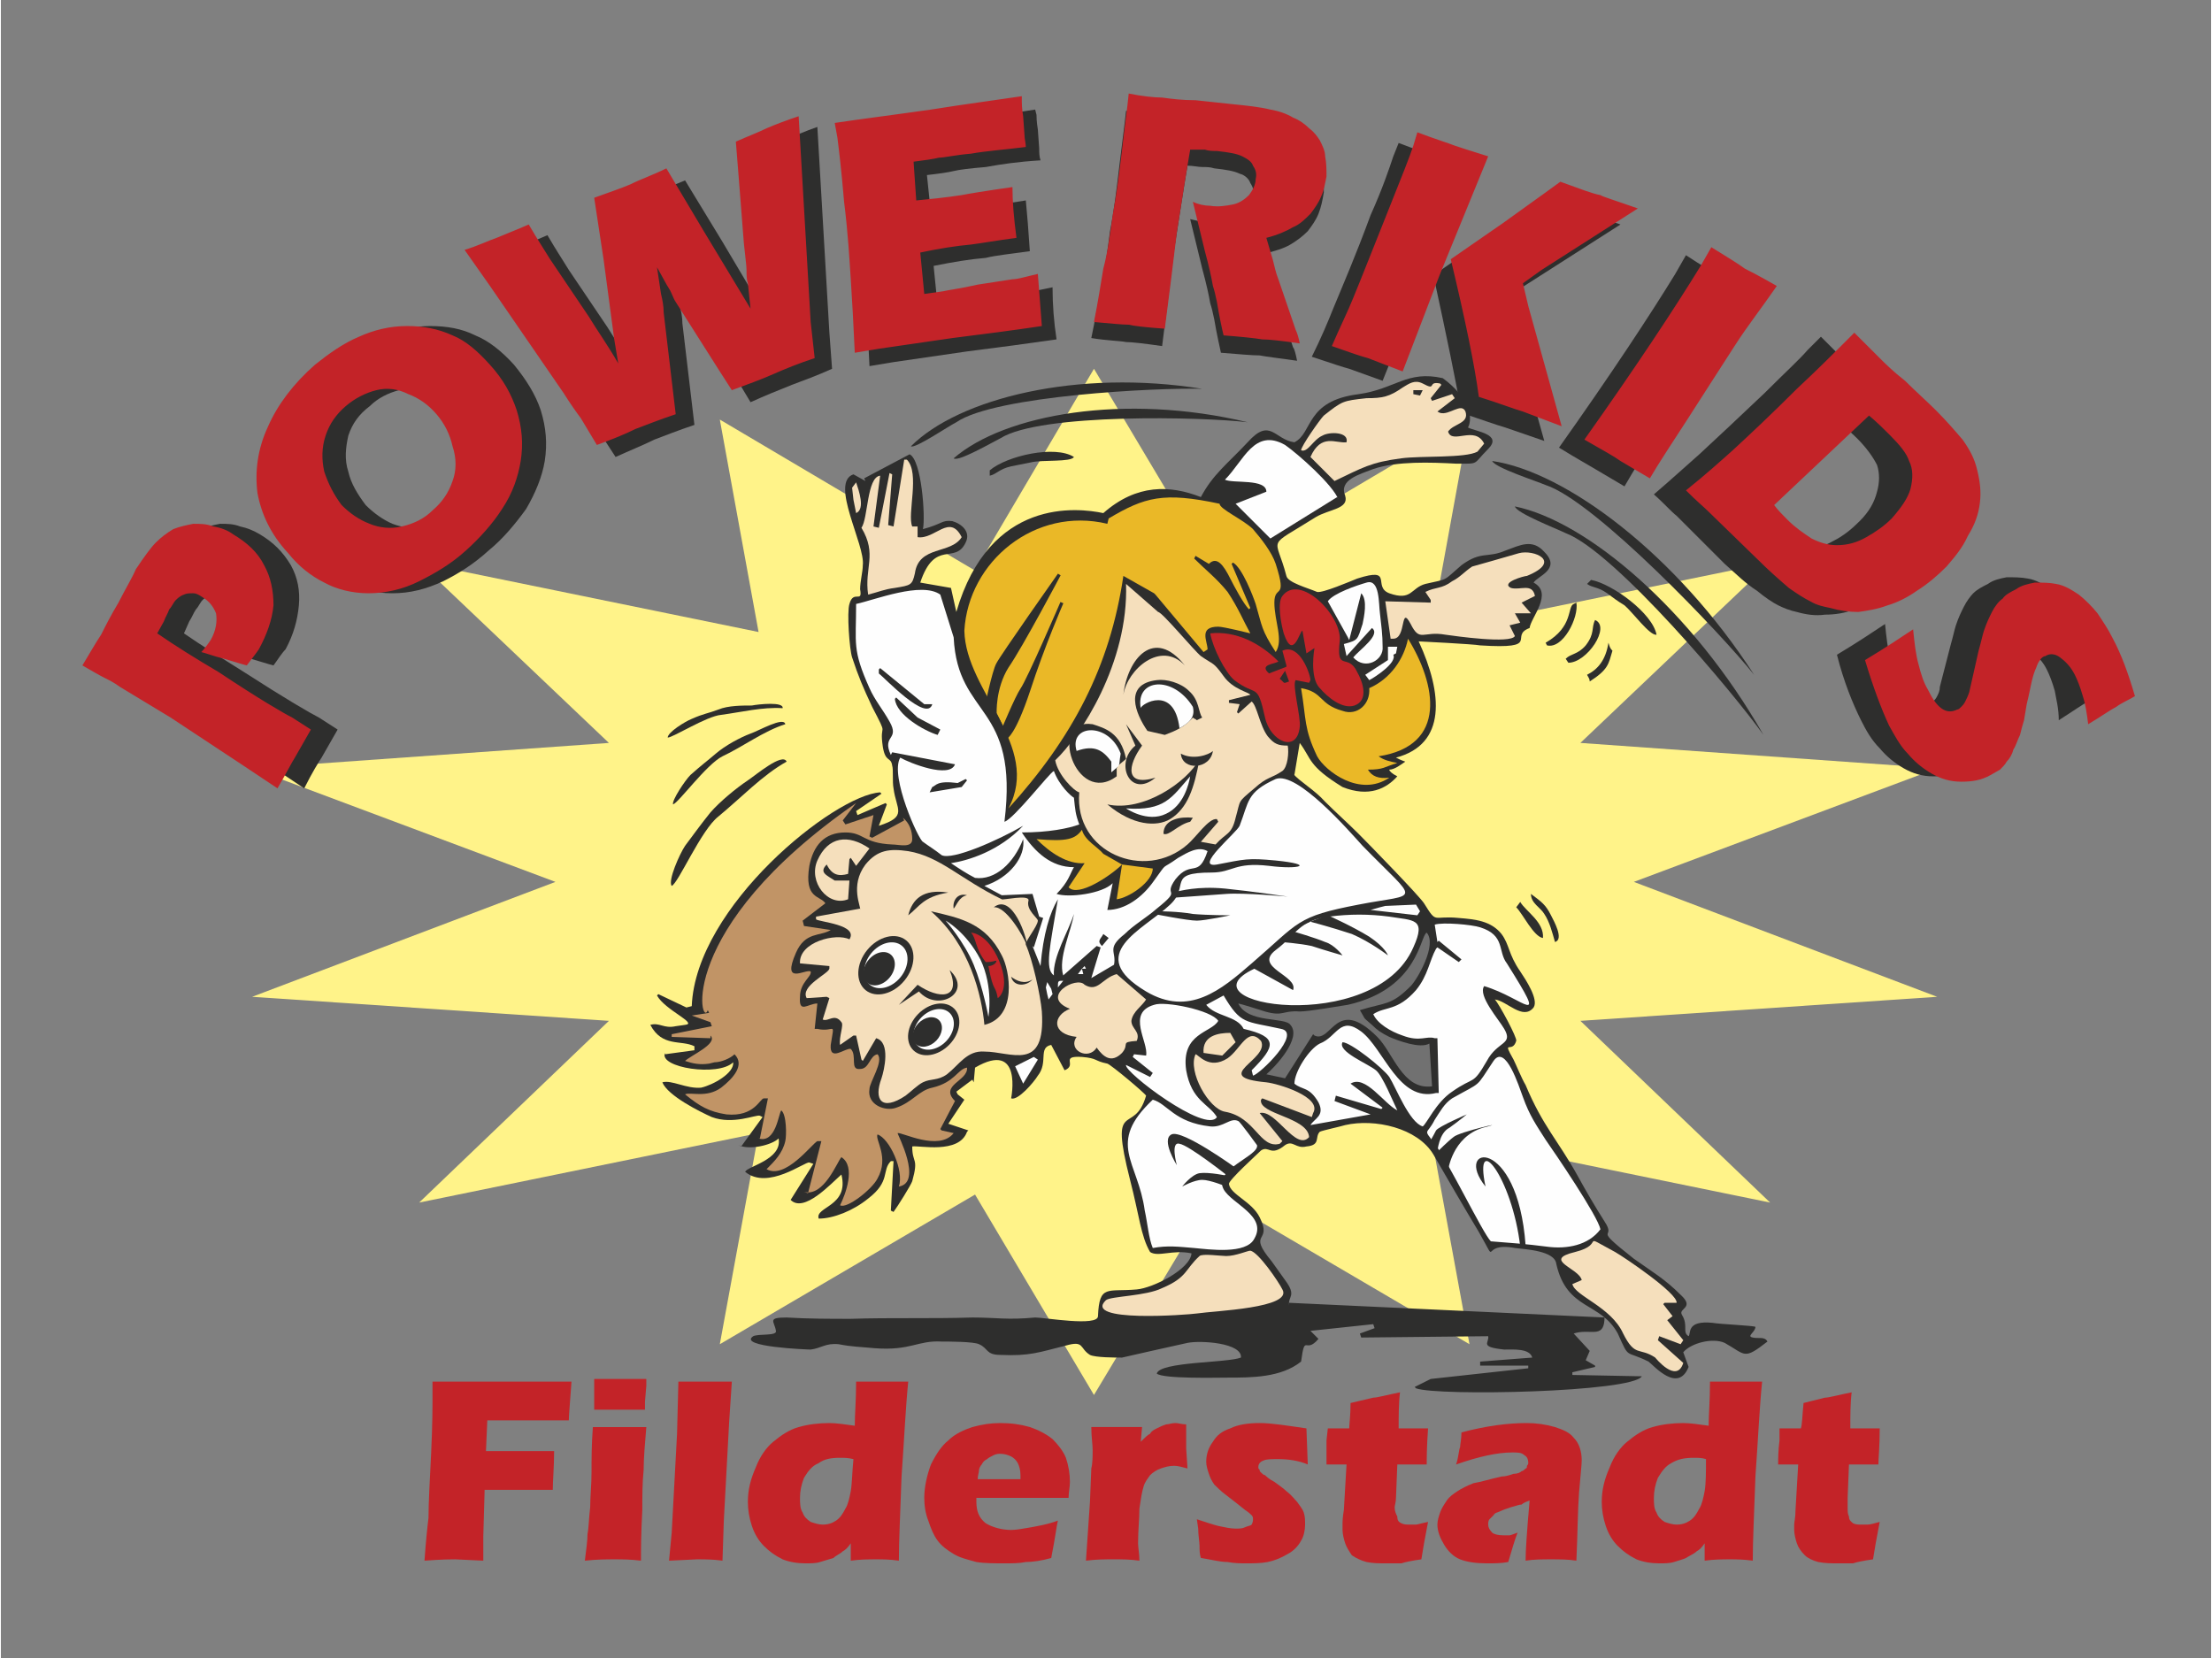 <?xml version="1.0" encoding="UTF-8"?>
<!DOCTYPE svg PUBLIC "-//W3C//DTD SVG 1.1//EN" "http://www.w3.org/Graphics/SVG/1.1/DTD/svg11.dtd">
<!-- Creator: CorelDRAW X7 -->
<svg xmlns="http://www.w3.org/2000/svg" xml:space="preserve" width="1654px" height="1240px" version="1.1" style="shape-rendering:geometricPrecision; text-rendering:geometricPrecision; image-rendering:optimizeQuality; fill-rule:evenodd; clip-rule:evenodd"
viewBox="0 0 1654 1241"
 xmlns:xlink="http://www.w3.org/1999/xlink">
 <rect x="0" y="0" width="1654" height="1241" fill="#808080" stroke="none"/>
 <defs>
  <style type="text/css">
   <![CDATA[
    .str0 {stroke:#2E2E2D;stroke-width:2.363}
    .fil8 {fill:none}
    .fil6 {fill:#FEFEFE}
    .fil10 {fill:#717171}
    .fil3 {fill:#2E2E2D}
    .fil0 {fill:#FFF389}
    .fil4 {fill:#F5DFBC}
    .fil7 {fill:#EAB827}
    .fil9 {fill:#C19466}
    .fil5 {fill:#C32328}
    .fil1 {fill:#2E2E2D;fill-rule:nonzero}
    .fil2 {fill:#C32328;fill-rule:nonzero}
   ]]>
  </style>
 </defs>
 <g id="Ebene_x0020_1">
  <g id="_788992792">
   <polygon class="fil0" points="818,276 908,427 1099,314 1070,473 1324,421 1182,556 1449,575 1222,660 1449,746 1182,764 1324,900 1070,848 1099,1006 908,894 818,1044 729,894 538,1006 567,848 313,900 455,764 188,746 415,660 188,575 455,556 313,421 567,473 538,314 729,427 "/>
   <g>
    <path class="fil1" d="M1374 490c15,-9 27,-17 36,-23 1,10 2,19 4,26 2,8 4,14 6,19 4,6 7,11 11,14 4,3 8,3 12,1 1,0 2,-1 3,-2 1,-1 2,-2 3,-4 1,-2 2,-4 2,-7l8 -31c2,-7 3,-12 4,-15 2,-6 4,-10 6,-14 2,-4 5,-8 7,-10 3,-3 7,-5 11,-7 4,-3 9,-4 14,-5 5,0 11,0 16,1 6,1 11,4 17,8 5,4 10,9 14,14 4,6 8,12 11,18 7,13 12,27 17,44 -5,3 -10,5 -14,8 -4,2 -11,7 -22,14 0,-9 -2,-16 -3,-22 -2,-7 -4,-12 -6,-16 -3,-6 -7,-10 -11,-13 -4,-3 -8,-3 -11,-1 -2,0 -3,1 -4,3 -1,1 -2,3 -3,6 -1,2 -2,6 -3,9 -1,4 -2,10 -4,18l-2 12c-1,3 -2,7 -3,11 -2,4 -3,8 -5,11 -2,4 -3,7 -5,9 -2,2 -3,4 -5,6 -3,1 -5,3 -7,4 -7,4 -14,5 -22,5 -8,0 -15,-2 -22,-6 -7,-4 -13,-9 -18,-15 -6,-6 -10,-13 -14,-21 -6,-12 -13,-29 -18,-49z"/>
    <path class="fil1" d="M1302 381c3,3 7,7 10,10 7,6 13,11 18,15 6,3 13,5 20,5 7,0 14,-2 21,-6 8,-4 14,-9 20,-15 7,-7 11,-14 13,-22 2,-7 2,-14 0,-20 -3,-6 -8,-13 -15,-20 -4,-4 -10,-9 -16,-14l-71 67zm-65 -11c14,-12 26,-23 34,-30 13,-12 29,-27 49,-46 15,-15 26,-25 32,-32l10 -10c7,7 13,13 18,18 5,4 12,11 20,18 8,8 16,15 23,22 8,7 15,15 20,22 5,7 9,14 12,22 2,8 3,17 1,25 -1,8 -4,17 -8,25 -5,8 -10,16 -17,23 -6,7 -14,13 -21,18 -8,5 -15,8 -23,11 -7,3 -15,4 -22,4 -7,1 -14,0 -21,-2 -5,-1 -10,-3 -14,-5 -4,-2 -10,-6 -16,-11 -8,-5 -15,-12 -24,-20l-36 -36c-4,-3 -9,-9 -17,-16z"/>
    <path class="fil1" d="M1166 335c39,-55 68,-99 87,-130l8 -14c12,8 21,13 25,15 2,2 10,6 23,14 -11,16 -21,30 -30,44 -13,20 -26,38 -37,56 -11,17 -20,32 -27,44l-22 -13c-5,-3 -14,-8 -27,-16z"/>
    <path class="fil1" d="M1072 206l39 -27 32 -23 10 -8c15,5 25,8 30,10 2,1 11,4 29,10l-72 46 -14 10 4 17 25 89 -29 -10c-7,-2 -18,-6 -33,-11 -4,-23 -11,-57 -21,-103zm-91 61c7,-14 12,-26 16,-36 7,-17 17,-40 28,-70 9,-20 14,-35 17,-44l4 -10c13,5 22,8 27,10 3,1 12,4 26,8l-36 88 -29 72 -25 -9c-4,-1 -13,-4 -28,-9z"/>
    <path class="fil1" d="M816 253c3,-14 5,-27 8,-39 2,-12 4,-25 6,-41 3,-15 5,-32 7,-49 2,-17 4,-31 5,-41 10,1 19,2 25,3 7,1 15,1 25,2 9,1 19,1 28,2 11,1 20,3 28,5 7,1 12,3 17,5 5,2 9,5 12,8 4,3 6,6 8,10 2,3 4,7 4,12 1,4 1,9 1,14 -1,6 -2,11 -4,16 -2,5 -5,9 -8,13 -4,4 -8,7 -13,10 -5,3 -12,5 -20,7l5 17c1,5 2,9 4,14l13 39c1,1 2,5 3,10 -14,-2 -23,-3 -28,-4 -6,0 -16,-1 -29,-2 -1,-5 -3,-13 -5,-25 -1,-5 -2,-9 -3,-12 -1,-6 -3,-15 -6,-26l-9 -37c4,1 9,2 13,3 6,0 12,0 17,-1 5,-2 9,-4 12,-8 3,-3 5,-7 5,-11 1,-4 0,-7 -2,-10 -1,-3 -4,-6 -8,-7 -4,-2 -10,-3 -19,-4 -3,-1 -6,-1 -9,-1 -3,0 -7,-1 -11,-1 -3,17 -6,38 -10,63 -3,24 -6,48 -9,72 -14,-2 -23,-3 -27,-3 -5,-1 -14,-1 -26,-3z"/>
    <path class="fil1" d="M650 274c-1,-22 -2,-40 -3,-55 -1,-15 -3,-34 -5,-58 -3,-24 -4,-40 -6,-48l-1 -11c19,-3 43,-6 71,-10 26,-4 49,-7 68,-10l1 4c0,1 0,5 1,11l1 14c0,3 0,6 1,9 -17,1 -30,3 -41,5 -12,1 -20,2 -24,3 -4,1 -11,2 -20,3l3 29c9,-1 21,-2 34,-4 5,-1 17,-3 37,-6 1,10 2,23 3,38 -14,2 -25,3 -33,5 -12,1 -24,3 -39,6l3 30 15 -2c4,0 13,-2 26,-4l26 -4c3,-1 10,-2 19,-4 0,13 1,26 3,39 -21,3 -43,6 -67,9l-55 8 -18 3z"/>
    <path class="fil1" d="M460 342l-13 -20c-3,-5 -7,-12 -13,-20l-54 -80 -19 -26c10,-4 18,-7 24,-10 7,-3 15,-6 24,-10 7,12 13,21 16,26l29 43c6,10 14,21 22,35l-3 -18 -8 -60 -7 -45c11,-5 20,-8 27,-11 8,-3 17,-7 27,-11l28 46 35 59 -2 -19c-1,-4 -1,-7 -1,-11 -1,-3 -1,-10 -2,-20l-4 -51 -2 -25c9,-4 17,-7 23,-10 7,-2 15,-6 24,-9l9 154 2 27c-11,5 -22,9 -30,12 -10,4 -20,8 -31,13l-9 -15 -33 -52c-2,-3 -4,-6 -5,-10 -2,-3 -5,-8 -9,-16l3 20c1,5 2,9 2,14l9 76c-12,4 -22,8 -30,11 -8,4 -18,8 -29,13z"/>
    <path class="fil1" d="M276 304c-8,6 -13,13 -16,22 -2,9 -3,18 0,27 2,9 7,17 13,25 6,6 13,11 20,14 8,3 16,4 25,2 9,-2 16,-6 23,-12 7,-6 12,-13 14,-22 3,-8 3,-17 1,-26 -2,-9 -7,-17 -13,-24 -6,-7 -13,-12 -20,-15 -8,-4 -16,-5 -25,-3 -8,2 -16,6 -22,12zm-24 -31c10,-8 21,-16 33,-21 12,-5 24,-8 36,-8 13,0 24,2 34,7 10,4 20,12 29,22 9,11 16,22 20,34 4,13 5,25 3,38 -2,12 -7,24 -14,36 -8,11 -17,22 -28,31 -11,10 -22,17 -34,23 -13,6 -25,9 -38,9 -13,0 -24,-3 -34,-8 -10,-5 -19,-12 -27,-22 -12,-14 -19,-29 -22,-45 -3,-16 0,-33 7,-50 8,-16 19,-32 35,-46z"/>
    <path class="fil1" d="M227 590l-27 -18 -53 -35 -38 -23c-4,-3 -8,-5 -13,-7 -3,-2 -8,-5 -15,-9 6,-10 10,-17 14,-23 3,-6 7,-14 13,-24 5,-10 9,-18 13,-25 6,-9 11,-16 15,-20 4,-4 8,-7 13,-10 5,-2 10,-3 15,-4 5,0 10,0 15,2 5,1 10,3 15,6 10,6 17,13 23,23 5,9 7,19 6,30 -1,11 -4,22 -10,33 -3,3 -6,8 -9,12 -4,-1 -10,-3 -17,-5 -8,-2 -14,-4 -17,-5 2,-2 4,-6 6,-9 5,-7 6,-14 5,-20 -2,-5 -5,-10 -10,-12 -3,-2 -5,-3 -8,-3 -2,0 -4,0 -7,1 -2,1 -4,3 -5,4 -2,2 -3,5 -5,7 -2,3 -3,6 -5,9l-4 9c13,9 29,19 45,29 31,20 50,31 56,34l14 9 -12 21c-2,3 -7,11 -13,23z"/>
   </g>
   <path class="fil2" d="M207 590l-27 -18 -53 -35 -38 -23c-4,-3 -8,-5 -12,-7 -4,-2 -9,-5 -16,-9 6,-10 10,-17 14,-23 3,-6 7,-14 13,-24 5,-10 10,-18 13,-25 6,-9 11,-16 15,-20 4,-4 8,-7 13,-10 5,-2 10,-3 15,-4 5,0 10,0 15,2 6,1 11,3 15,6 10,6 18,13 23,23 5,9 7,19 7,30 -1,11 -5,22 -11,33 -2,3 -6,8 -9,12 -4,-1 -10,-3 -17,-5 -8,-2 -13,-4 -17,-5 2,-2 5,-6 7,-9 4,-7 5,-14 4,-20 -2,-5 -5,-9 -10,-12 -3,-2 -5,-3 -7,-3 -3,0 -5,0 -7,1 -3,1 -5,3 -6,4 -2,2 -3,5 -5,7 -1,3 -3,6 -4,9l-5 9c13,9 29,19 46,29 30,20 49,31 55,34l14 9 -12 21c-2,3 -6,11 -13,23zm28 -317c10,-8 21,-16 33,-21 11,-5 23,-8 36,-8 12,0 23,2 34,7 10,4 19,12 28,22 10,11 16,22 20,34 4,13 5,25 3,38 -2,12 -6,24 -14,36 -7,11 -17,22 -27,31 -11,10 -23,17 -35,23 -12,6 -25,9 -38,9 -12,0 -24,-3 -33,-8 -10,-5 -19,-12 -27,-22 -13,-14 -20,-29 -23,-45 -2,-16 0,-33 8,-50 7,-16 19,-32 35,-46zm23 31c-7,6 -12,13 -15,22 -3,9 -3,18 -1,27 3,9 7,17 13,25 6,6 13,11 21,14 7,3 16,4 24,2 9,-2 17,-6 23,-12 7,-6 12,-13 15,-22 3,-8 3,-17 0,-26 -2,-9 -6,-17 -12,-24 -6,-7 -13,-12 -21,-15 -8,-4 -16,-5 -24,-3 -8,2 -16,6 -23,12zm188 29l-12 -20c-3,-4 -8,-11 -13,-19l-55 -80 -19 -27c10,-3 18,-7 24,-9 7,-3 15,-6 24,-10 7,12 13,21 16,26l29 43c6,10 14,21 22,35l-3 -18 -8 -60 -7 -46c11,-4 20,-7 27,-10 8,-4 17,-7 27,-12l28 47 35 58 -2 -19c-1,-3 -1,-6 -1,-10 0,-3 -1,-10 -2,-20l-4 -51 -2 -25c9,-4 17,-7 23,-10 7,-3 15,-6 24,-9l9 154 3 27c-12,4 -22,8 -31,12 -9,4 -20,8 -31,12l-9 -14 -33 -52c-2,-3 -3,-7 -5,-10 -2,-3 -5,-9 -9,-16l3 20c1,4 2,9 2,14l9 76c-12,4 -22,8 -30,11 -8,4 -18,8 -29,12zm193 -69c-1,-22 -2,-40 -3,-55 -1,-15 -2,-34 -5,-58 -2,-24 -4,-40 -5,-48l-2 -11c20,-3 44,-6 72,-10 25,-4 48,-7 68,-10l0 4c0,1 0,5 1,11l1 14c0,3 1,6 1,9 -16,2 -30,3 -41,5 -12,1 -20,3 -24,3 -4,1 -11,2 -19,3l2 29c10,-1 21,-2 34,-4 5,-1 17,-3 38,-6 0,11 1,23 3,38 -15,2 -26,4 -34,5 -11,1 -24,3 -38,6l3 31 14 -2c4,-1 13,-2 26,-5l26 -4c4,0 10,-2 19,-4 1,13 2,26 3,39 -20,3 -43,6 -67,9l-55 8 -18 3zm179 -23c3,-15 5,-28 7,-40 3,-11 5,-25 7,-40 3,-16 5,-32 7,-49 2,-18 4,-31 5,-42 10,2 19,3 25,3 7,1 15,2 25,2 9,1 19,2 28,3 10,1 20,2 28,4 6,1 12,3 17,6 5,2 9,5 12,8 4,3 6,6 8,9 2,4 4,8 4,12 1,5 1,10 1,15 -1,5 -2,11 -4,15 -2,5 -5,9 -8,13 -4,4 -8,8 -13,10 -5,3 -12,6 -20,8l5 17c1,4 2,9 4,14l13 38c1,2 2,5 3,10 -14,-2 -23,-3 -28,-3 -6,-1 -16,-2 -29,-3 -1,-4 -3,-13 -5,-25 -1,-5 -2,-9 -3,-12 -1,-6 -3,-15 -6,-26l-9 -37c4,2 9,3 13,3 6,1 12,0 17,-1 5,-1 9,-4 12,-7 3,-4 5,-8 5,-12 1,-4 0,-7 -2,-10 -1,-3 -4,-5 -8,-7 -4,-2 -10,-3 -19,-4 -3,0 -6,0 -9,-1 -3,0 -7,0 -11,0 -3,17 -6,37 -10,62 -3,25 -6,49 -9,72 -14,-1 -23,-2 -27,-3 -5,0 -14,-1 -26,-2zm178 18c6,-14 12,-26 16,-36 7,-17 16,-40 28,-70 8,-20 14,-35 17,-44l3 -10c13,5 23,8 28,10 3,1 12,4 25,8l-36 88 -28 73 -26 -10c-4,-1 -13,-4 -27,-9zm89 -65l39 -27 32 -23 11 -8c14,5 24,9 30,10 1,1 11,4 28,10l-72 46 -14 10 4 17 25 90 -29 -11c-7,-2 -17,-6 -33,-11 -3,-23 -10,-57 -21,-103zm100 135c39,-55 68,-99 87,-130l8 -14c13,8 21,13 25,16 2,1 10,5 24,13 -11,16 -22,30 -31,44 -13,20 -25,39 -36,56 -11,17 -21,32 -28,44l-22 -13c-4,-3 -13,-8 -27,-16zm76 38c15,-12 26,-22 35,-30 13,-12 29,-27 48,-46 15,-14 26,-25 32,-31l11 -11c7,7 13,13 18,18 5,5 11,11 20,18 8,8 16,15 23,22 8,8 14,15 20,22 5,7 9,14 11,23 2,8 3,16 2,24 -1,9 -4,17 -9,25 -4,9 -10,16 -16,23 -7,7 -14,13 -22,18 -7,5 -15,9 -22,11 -8,3 -15,4 -22,5 -7,0 -14,-1 -21,-3 -5,-1 -10,-2 -15,-5 -4,-2 -9,-5 -16,-10 -7,-6 -15,-13 -23,-21l-37 -36c-3,-3 -9,-8 -17,-16zm66 11c3,4 6,7 10,11 6,6 12,10 18,14 6,3 12,5 19,5 8,0 15,-2 22,-6 7,-4 13,-8 19,-14 7,-8 12,-15 14,-22 2,-8 2,-15 -1,-21 -2,-6 -7,-12 -15,-20 -4,-4 -9,-9 -15,-14l-71 67zm68 116c15,-9 27,-17 36,-23 1,10 2,19 4,26 2,8 4,14 7,19 3,6 6,11 10,14 4,3 8,3 12,1 1,0 2,-1 3,-2 1,-1 2,-2 3,-4 1,-2 2,-4 3,-7l7 -31c2,-7 3,-12 4,-15 2,-6 4,-10 6,-14 2,-4 5,-8 8,-10 2,-3 6,-5 10,-7 4,-3 9,-4 14,-5 6,0 11,0 16,1 6,1 11,4 17,8 5,4 10,9 14,14 4,6 8,12 11,18 7,13 12,27 17,44 -5,3 -10,5 -14,8 -4,2 -11,7 -21,13 -1,-8 -2,-15 -4,-21 -2,-7 -4,-12 -6,-16 -3,-6 -7,-10 -11,-13 -4,-3 -8,-3 -11,-1 -1,0 -3,1 -4,3 -1,1 -2,3 -3,6 -1,2 -2,5 -3,9 -1,4 -2,10 -4,18l-2 12c-1,3 -2,7 -3,11 -2,4 -3,8 -5,11 -1,4 -3,7 -5,9 -1,2 -3,4 -5,6 -2,1 -5,3 -7,4 -7,4 -14,5 -22,5 -8,0 -15,-2 -22,-6 -7,-4 -13,-9 -18,-15 -6,-6 -10,-14 -14,-21 -6,-13 -12,-29 -18,-49z"/>
   <path class="fil3" d="M690 396c2,-9 -1,-52 -10,-56l-34 18 1 2 -9 -5c-18,6 9,53 7,68 0,5 -2,12 -2,18 2,11 -5,0 -8,11 -2,6 0,34 2,40 5,15 8,22 15,37 13,25 5,10 8,30 2,12 6,7 7,14 1,3 0,12 1,17 2,16 11,21 -11,28l6 -16 -1 -1 -21 9 -1 -3 19 -13 -1 -1c-34,2 -138,85 -141,160l-4 1 -21 -10 -1 1c6,11 31,21 21,22l-7 1c-9,2 -12,-3 -19,-1 9,17 23,11 33,16l0 3 -22 3 0 -1c-5,11 40,18 51,7 1,8 -15,17 -24,19 -11,1 -22,-6 -29,-4 4,10 28,22 37,26 16,6 33,-2 36,-1l2 1 -16 22 -2 -1c8,4 25,0 30,-5 3,16 -24,21 -25,25 17,14 45,-8 48,-7l3 1 -17 27c10,10 30,-12 38,-19 6,24 -20,24 -17,33 11,0 26,-6 37,-15 17,-13 10,-21 17,-28l2 0 -2 37 2 1c3,-4 13,-20 14,-23 5,-18 0,-13 0,-26 5,-1 35,6 41,-11l1 -1 -15 -5 12 -18 -5 -4 -1 -2 12 -9 1 2 1 -11c36,-21 27,23 27,23 5,2 17,-12 20,-17 8,-10 0,-21 10,-23l10 19c10,-4 -4,-11 13,-10 12,1 9,3 19,5 3,1 28,22 29,24 -9,31 -28,0 -12,63 7,27 8,42 15,54 6,4 17,-2 31,1 -1,12 -29,26 -41,27 -22,2 -28,-4 -29,20 0,8 -40,1 -47,1 -21,2 -29,0 -47,0 -31,1 -61,0 -91,1 -15,0 -32,0 -48,-1 -15,0 -9,3 -8,10 1,4 -13,2 -17,4 -12,8 41,10 43,10 8,-1 11,-5 21,-4 10,2 17,2 27,3 27,2 32,-6 50,-5 5,0 24,0 28,2 7,3 5,8 16,8 22,1 29,-2 49,-7 14,-4 10,2 18,7 4,2 19,2 24,2 0,0 44,-10 49,-11 10,-2 41,0 40,11 -10,4 -61,3 -63,12 5,4 44,3 53,3 18,0 40,0 55,-12 3,-22 3,-5 13,-17l-6 -6 47 -5 1 3 -11 4 1 3 95 -1c1,5 -7,8 12,10 7,0 19,-1 21,6l-39 3 0 3 36 0 0 2 -73 8 -12 6 1 1c16,6 162,3 169,-9l-52 -1 0 -2 17 -4 0 -1 -7 -4 3 -7 -12 -13c12,-4 22,4 23,-10l0 -2 -236 -11 0 2c-1,-7 6,-7 -3,-19 -3,-4 -7,-10 -10,-14 -19,-23 1,-13 -9,-33 -6,-12 -22,-17 -23,-25 0,-3 21,-22 24,-25 6,-4 7,5 18,-4 6,-4 8,3 16,1 11,-1 6,-7 10,-11 2,-1 16,-4 19,-5 22,-5 54,2 66,22 11,19 22,38 34,58 16,28 0,7 27,12 8,1 30,2 31,12 8,35 33,28 46,52 9,20 5,12 23,21 4,3 22,24 30,4l-4 -11c6,-7 22,-11 31,-7 16,9 14,13 32,-1 -2,-4 -7,-2 -11,-3 -5,-1 2,-4 2,-8 -2,-1 -27,-2 -32,-3 -20,-2 -16,8 -18,10 -5,-3 0,-8 -5,-16 -3,-5 10,-5 -1,-15 -12,-12 -21,-17 -35,-27 -33,-26 -12,-13 -22,-28 -7,-11 -14,-23 -20,-34 -15,-27 -26,-37 -39,-68 -3,-5 -7,-15 -9,-19 -9,-16 -1,-4 2,-14 1,-2 -13,-28 -16,-31 9,1 21,16 29,6 4,-6 -6,-21 -10,-27 -9,-13 -8,-20 -14,-28 -8,-10 -20,-11 -32,-12 -20,-2 -16,5 -26,-11 -4,-6 -41,-44 -49,-52 -8,-8 -17,-16 -25,-24 -8,-9 -19,-15 -24,-21l1 1 4 -24c9,12 6,17 32,33 20,8 33,1 41,-8 -4,-2 -6,-4 -6,-5 4,0 9,-4 12,-6 -3,-1 -5,-2 -7,-3 38,-10 35,-48 17,-87 0,0 41,2 46,3 47,3 21,-7 37,-13 1,-8 18,-26 3,-34 3,-5 21,-10 8,-23 -9,-10 -18,-5 -29,-1 -14,6 -18,0 -33,11 -14,12 -9,10 -27,14 -11,3 -10,13 -27,7 -13,-5 4,-20 -24,-11 -5,2 -26,11 -30,10 -7,-3 -22,-7 -23,-12 -8,-31 -16,-20 22,-44 10,-6 25,-6 22,-16 -5,-12 11,-16 21,-20 18,-6 43,-5 62,-4 18,0 12,1 24,-11 11,-11 -9,-13 -15,-16 6,-14 -8,-29 -19,-37 -27,-6 -35,8 -63,12 -40,5 -34,29 -48,36 -15,-2 -18,-19 -35,0 -15,16 -26,24 -35,41 -23,-9 -48,-10 -73,12 -19,-4 -85,-12 -110,74l-4 -18 -23 -4c11,-33 26,-13 34,-30 4,-8 -3,-14 -10,-16 -8,-1 -7,2 -22,6z"/>
   <path class="fil4" d="M749 673c-31,-15 -46,-32 -70,-36 -14,-2 -23,-1 -32,10 -12,16 -3,32 -4,34l0 -1 -33 6 0 2c2,2 32,4 25,15 -10,-5 -38,2 -37,18l22 2 0 2c-1,4 -22,13 -17,22l15 -1 2 1 -5 16c4,2 9,-5 14,2 2,2 -2,11 -1,17l10 -7 2 0 4 18 1 1 10 -17c11,3 6,24 4,30 -6,16 0,25 18,13 4,-3 9,-8 13,-10 6,-3 11,-1 18,-6 9,-7 15,-18 28,-17 20,0 46,16 43,-30 -1,-12 -7,-39 -12,-50 -1,-2 9,-14 9,-18 0,-2 -9,-8 -7,-15 1,-5 -20,0 -20,-1zm214 -115c-7,0 -10,-1 -15,-7 -6,-8 -8,-23 -12,-26l-10 9 -1 -1 2 -6 -8 -1 0 -2 16 -4c-1,-2 -13,-4 -20,-14 -8,-11 -7,-8 -17,-15 -5,-4 -29,-33 -32,-33l-24 -21c2,59 -34,114 -53,132 2,11 14,23 18,24 -4,45 49,67 81,39 6,-5 16,-20 22,-19l1 2 -13 15 11 2c8,-9 12,-7 15,-20 4,-14 1,-11 14,-22 10,-9 12,-7 21,-13 4,-3 5,-14 4,-19zm220 400l-7 3c2,9 29,17 38,37 9,18 12,10 24,18 0,0 16,20 21,4l-19 -17 1 -3 16 6 2 -3 -12 -15 4 -3 -7 -9 1 -1 9 0c1,-7 -39,-34 -46,-38 -28,-15 -6,-6 -30,0 -25,6 3,12 5,21zm-286 -18c-11,10 -9,16 -28,24 -12,6 -38,6 -42,9 -18,17 61,11 68,10 13,-2 72,-4 64,-18 -3,-6 -18,-28 -24,-29 -2,0 -11,4 -18,4 -4,0 -18,-2 -20,0zm-3 -151c-6,13 10,41 22,43 23,4 26,28 41,24l2 -2 -17 -21c12,-3 27,29 37,18 -1,-15 -38,-17 -36,-28l1 -1 37 14 1 -3c7,-12 -26,-22 -35,-23 -43,-4 3,-17 -4,-31 -10,-11 -15,6 -25,13 -14,9 -22,-3 -24,-3zm-260 -116l1 -14 -11 0c-6,-4 -12,-6 -6,-12 4,8 9,9 16,7l1 -11 1 -1 4 6 10 -13c-16,-11 -31,-9 -39,9 -7,16 8,35 23,29zm266 115l14 2 10 -10 -4 -7c-9,0 -21,2 -20,15zm-263 -423l1 9 1 5 1 5c7,-3 2,-17 0,-23l-3 4zm429 78l4 6 0 2 -34 -1 4 28 2 0c10,0 5,-26 13,-11 7,14 9,5 26,8 7,1 49,7 52,1l-4 -8 8 -2 -4 -7 12 0 -7 -8 10 -5c-2,-10 -11,-4 -18,-6 -8,-4 10,-9 12,-9 27,-11 5,-20 -6,-17 -3,1 -35,10 -35,10 -6,4 -9,8 -15,11 -8,6 -12,4 -20,8zm-9 -151l7 0 -2 4 -5 -1 0 -3zm-84 45c5,2 9,-8 16,-11 5,-3 20,-3 18,5 -8,1 -19,-7 -27,11l18 18c21,-10 27,-14 50,-17 15,-2 48,0 57,-5l5 -6c-7,-14 -24,1 -27,-9 4,-6 16,-6 13,-15 -3,-7 -12,3 -19,1l-2 -1 13 -10 -2 -3 -15 5 -1 -2 8 -10 -1 -1c-10,-2 -2,6 -13,0 -6,-3 -10,0 -15,3 -10,7 -15,8 -27,8 -18,2 -18,2 -32,13 -3,3 -17,23 -17,26zm-287 57l0 8c13,2 24,-18 33,0 -8,13 -32,6 -35,27 -2,9 -3,9 -15,11 -8,1 -12,3 -20,5 -3,-20 7,-30 -5,-50 5,-7 4,-38 14,-39l-5 38 4 1 8 -41 2 1 -3 38 4 1 8 -50 2 0c10,10 0,41 4,50 2,0 3,0 4,0z"/>
   <path class="fil3" d="M892 537c-6,7 -13,10 -21,13l-13 -3c-9,-13 -18,-35 7,-38 7,-1 18,2 24,8 8,7 7,16 10,20l-4 2c-1,-1 -2,-1 -3,-2z"/>
   <path class="fil3" d="M828 602c19,16 37,17 47,11 13,-8 18,-23 22,-45 -9,17 -42,40 -69,34z"/>
   <path class="fil3" d="M870 624c0,-11 13,-13 22,-12l-2 3c-9,2 -16,11 -20,9z"/>
   <path class="fil3" d="M836 573l-1 2 0 6c-31,23 -52,-44 -18,-39 9,3 21,6 25,26l-6 5z"/>
   <path class="fil5" d="M961 502l3 8c-5,2 -3,1 -7,-2l4 -6zm-56 -28c2,11 11,29 18,35 17,13 17,1 23,28 4,18 24,27 26,7 1,-7 -6,-32 -3,-35l10 2 1 -2c0,-4 -8,-28 -21,-22l3 11 0 1 -13 5c-8,-7 5,-7 7,-9 -14,-14 -32,-23 -51,-21z"/>
   <path class="fil5" d="M974 472l3 17 6 -4c0,0 -4,22 4,30 6,7 17,16 26,13 11,-4 6,-18 2,-25 -7,-15 -16,1 -13,-24 1,-19 -30,-50 -43,-33 -4,5 -1,21 1,28 7,21 12,-2 14,-2z"/>
   <path class="fil6" d="M824 708c-4,-4 -1,-5 1,-9l4 3 -5 6zm-120 -68c8,4 42,-11 61,-22 -18,19 -41,26 -54,28 6,4 12,8 18,11 15,2 29,-11 36,-29 2,13 -10,29 -29,35l13 7 23 -1 5 17 3 1 -7 22 -1 -1 6 15c2,-24 7,-40 13,-50 -6,36 -10,52 -3,57 -1,-14 11,-33 15,-46 -2,13 -12,33 -8,46l25 -22 3 1 -7 23 17 -10c2,-10 -6,-12 8,-23 7,-7 16,-12 24,-19 20,-16 4,-8 14,-22 12,-15 17,0 24,-21 -7,-4 -15,1 -22,5 -14,10 -7,2 -18,17 -9,13 -22,22 -35,22l4 -20c-8,8 -33,11 -42,8 9,-9 10,-15 13,-20 -17,0 -29,-11 -39,-26 20,0 35,-3 43,-6 -3,-8 -3,-11 -4,-20 -2,-1 -11,-9 -15,-20 -3,1 -30,36 -37,38 11,-89 -35,-77 -38,-138l-10 -32c-14,-10 -49,4 -63,7 0,30 -3,34 10,63 4,9 10,16 15,25 8,14 -6,10 1,25l1 -2 47 9c-4,11 -34,-1 -41,-5 -8,14 14,62 17,63 4,3 9,6 14,10zm-7 -51c3,-1 3,-5 19,-3l6 -3 1 1 -4 5 -24 4 2 -4zm-27 -67l16 15 17 9 -2 4c-10,-3 -31,-15 -32,-27l1 -1zm-13 -21l1 -1 33 27 6 0c-4,14 -36,-20 -40,-23l0 -3zm297 82c-22,10 -20,17 -27,35 -2,5 -35,32 -17,29 21,-4 23,-5 44,-3 30,3 18,7 -5,4 -26,-3 -27,5 -43,5 -34,0 -16,10 -31,24 -20,19 -65,37 -18,65 32,19 56,-1 79,-21 36,-31 33,-35 80,-44 46,-9 46,0 3,-44 -10,-11 -49,-56 -65,-50zm119 109l2 13 1 -1 17 14 -2 2 -16 -11 -1 1c-5,9 -6,20 -15,31 -14,16 -23,12 -32,18 3,7 13,13 22,16 13,5 18,0 24,2l2 0 1 41 -2 0c-28,7 -39,-33 -56,-46 -16,-12 -18,4 -31,9 -8,4 -19,21 -19,30 6,5 11,2 18,14 5,10 -3,12 -6,17l45 -8 -27 -10 1 -4 34 10 1 -1 -24 -18c11,-7 25,15 35,20 -3,-6 -11,-26 -16,-30 -6,-5 -29,-14 -25,-21 6,0 30,19 35,26 5,8 15,34 25,37 3,-2 10,-18 22,-26 17,-12 15,-4 26,-23 8,-15 20,-12 13,-24 -4,-7 -20,-25 -15,-32 30,9 49,34 17,-17 -7,-9 -1,-21 -20,-27 -6,-2 -28,-4 -34,-2zm42 237c13,1 27,2 42,4 15,2 31,-1 40,-13 -2,-10 -34,-57 -41,-67 -7,-11 -12,-18 -17,-32 -3,-8 -13,-40 -22,-27 -14,21 -8,15 -31,28 -6,4 -9,10 -13,16 -6,12 -9,6 0,18 10,13 36,67 42,73zm-253 -106c-35,33 -11,46 -6,83 2,9 3,21 6,28 11,-2 19,-1 31,0 11,1 39,5 45,-7 10,-17 -17,-26 -23,-37 -8,-15 27,-25 25,-33 0,0 -13,-18 -14,-18 -6,-3 -11,5 -21,4 -27,-3 -32,-17 -43,-20zm105 -82l-29 -16c-58,27 90,51 119,-16 10,-22 0,-20 -18,-23 -15,-2 -30,-2 -45,0 -23,3 -24,13 -40,25 -17,13 17,19 13,30zm-51 -382c6,3 31,-1 31,9l-23 9 27 27 -1 -1 50 -31 1 2c-4,-11 -30,-34 -40,-41 -23,-13 -31,12 -45,26zm-59 431l-9 -1 -1 2 15 12 -2 3 -18 -9c-2,5 60,52 68,39 -6,-10 -19,-12 -23,-35 -4,-28 19,-28 24,-37 -5,-8 -40,-15 -48,-12 -21,6 -4,28 -6,38zm136 -340l15 27 1 2 9 -35c5,5 2,18 1,23 -4,12 -3,12 -14,15l2 9 19 -21c7,5 -9,16 -14,22 9,10 23,2 22,-8 0,-9 -1,-16 -2,-25 -1,-7 0,-26 -10,-23 -7,2 -25,8 -29,14zm-91 302c7,9 23,8 28,18 26,6 24,13 6,31l1 4c5,-1 37,-32 21,-35 -27,-6 -30,-3 -43,-25l-13 7zm158 -67l2 -3 -3 -5 -23 1 -4 1 -7 2 35 4zm-301 113l6 13 11 -18 -3 -2 -14 7zm23 -59l1 5 1 4 3 -4 -1 -4 -3 -5 -1 4zm9 0l4 -5c-4,0 -4,0 -4,5zm18 -14l-3 4 4 0 -1 -4zm0 0l3 0 -1 -2 -1 1 -1 1zm2 -2l2 -3 -2 3z"/>
   <path class="fil6" d="M892 529c-15,-24 -43,-21 -39,1 0,-3 25,-18 29,15 7,-4 12,-8 10,-16z"/>
   <path class="fil3" d="M709 668c-19,3 -22,11 -30,17 3,-12 11,-20 30,-17z"/>
   <path class="fil3" d="M723 670c-6,1 -8,8 -10,10 -1,-6 3,-12 10,-10z"/>
   <path class="fil3" d="M768 708c-3,-8 -16,-30 -25,-29 14,-11 25,23 25,29z"/>
   <path class="fil3" d="M756 731c4,3 10,6 16,2 -4,5 -14,6 -16,-2z"/>
   <path class="fil4" d="M800 755c-13,5 -14,19 5,21 -7,10 9,18 15,8 5,7 11,12 19,4 6,-7 -2,-8 11,-9 3,-7 -4,-9 -4,-15 1,-7 8,-11 11,-16l-22 -19c-11,3 -14,14 -24,8 -6,-7 -34,9 -11,18z"/>
   <path class="fil6" d="M652 713c7,-7 17,-9 22,-4 5,6 3,16 -4,23 -6,6 -14,8 -19,6 -3,-5 -3,-13 -4,-18 1,-3 3,-5 5,-7z"/>
   <path class="fil7" d="M835 673c9,-1 27,-13 27,-23l-23 -3 0 0 -14 -8c-4,-5 -14,-10 -16,-18 -5,7 -11,9 -34,7 10,10 23,19 36,18l-12 18c7,8 32,-9 40,-17l-4 26z"/>
   <path class="fil7" d="M829 388l-1 4c-54,-13 -104,28 -107,80 1,46 58,86 33,133 48,-53 76,-106 86,-174l23 13 1 1 36 43 3 -2c0,-6 -7,-17 8,-17 4,0 24,5 24,5 -5,-9 -9,-19 -17,-31 -8,-10 -17,-17 -25,-25l1 -2 10 6c6,-6 11,1 16,11 3,6 10,19 14,23l1 -1 -14 -33 1 -1c7,4 15,25 17,31 5,17 4,19 15,36 6,-9 -1,-23 -1,-37 0,-14 10,-1 1,-29 -3,-9 -11,-19 -17,-26 -7,-7 -25,-15 -25,-19 -42,-9 -56,-5 -83,11z"/>
   <path class="fil7" d="M1024 515c1,12 -9,21 -20,17 -18,-5 -14,-14 -31,-17 4,24 2,30 12,51 6,11 32,31 54,16 -8,1 -13,-1 -16,-6 12,0 12,-2 22,-5 -5,-1 -10,-2 -14,-5 52,-8 43,-54 22,-88 -3,15 -13,30 -29,37z"/>
   <path class="fil8" d="M1024 509l-3 -4 17 -11 0 -10 7 0 -1 5 -2 1c3,6 -14,17 -18,19z"/>
   <path class="fil9" d="M640 601l-10 13 2 3 21 -7 -3 16 2 1 24 -13 -1 -2c5,4 7,10 7,16 0,7 -10,4 -15,4 -22,-1 -21,-9 -35,-9 -16,0 -24,10 -27,25 -4,25 8,22 12,28l-17 13 1 4 20 3c-8,5 -19,1 -26,17 -11,25 7,12 11,14 1,4 -8,8 -8,19 -1,13 6,5 13,5l-2 19 2 0c13,3 13,-7 10,12 -1,13 11,2 15,3 5,5 -1,16 7,15 7,0 7,-10 13,-11 5,5 -6,21 -6,26 -2,12 12,17 20,14 12,-4 17,-13 27,-15 17,-4 19,-14 26,-15 1,10 -21,13 -9,25l-11 21 1 1 9 2c-11,14 -39,-1 -42,0 0,1 19,37 1,40 4,-12 -7,-36 -16,-39 -2,4 9,17 0,33 -4,8 -23,23 -28,20 4,-8 12,-29 1,-36 -3,3 -13,30 -28,26l3 1 10 -39 -3 0c-4,2 -24,29 -38,21 6,-6 12,-12 14,-21 1,-4 1,-20 -3,-23 -2,2 -4,25 -17,21l1 0 6 -30 -3 0c-3,0 -7,14 -28,12 -13,-2 -20,-6 -31,-15 4,-2 16,3 27,-5 9,-7 18,-17 10,-25 -3,3 -10,6 -15,6l-4 1c-7,1 -12,0 -18,-2 4,-4 25,-13 19,-19l0 2 -29 -1 0 -2 30 -6 -1 -3 -14 -5 13 -2 -1 -2c-5,15 -26,-60 111,-155z"/>
   <polygon class="fil8" points="1025,681 1032,679 1036,678 1059,677 1062,682 1060,685 "/>
   <polygon class="fil8" points="811,723 813,720 "/>
   <polygon class="fil8" points="811,723 812,725 809,725 810,724 "/>
   <path class="fil10" d="M926 751c1,0 17,5 20,6 14,4 13,-1 26,0 7,0 29,-4 36,-5 53,-12 54,-52 59,-54 8,9 -7,35 -12,40 -15,15 -19,12 -38,18 5,8 1,4 9,11 4,4 7,6 13,9 7,3 23,9 30,5l2 32c-22,3 -29,-25 -41,-37 -31,-31 -34,5 -47,-1l-1 -1 -21 33 -14 -3c6,-5 27,-27 18,-37 -4,-6 -32,-1 -39,-16z"/>
   <path class="fil3" d="M502 663c5,-2 22,-42 35,-52 17,-14 33,-31 51,-41 -3,-7 -23,10 -29,14 -9,6 -21,16 -28,24 -8,10 -10,13 -19,25 -4,6 -13,26 -10,30z"/>
   <path class="fil3" d="M1319 550c-53,-93 -132,-160 -186,-171 1,5 32,17 38,20 37,14 126,120 148,151z"/>
   <path class="fil3" d="M1187 437c4,3 8,2 15,7 4,3 8,6 13,9 6,5 19,23 24,22 -3,-16 -33,-38 -49,-41l-3 3z"/>
   <path class="fil3" d="M1171 493l2 3c14,0 32,-27 20,-32 -3,6 0,10 -7,19 -6,7 -11,6 -15,10z"/>
   <path class="fil3" d="M1156 481l1 2c12,3 24,-21 22,-32l-2 1c-5,2 0,17 -21,29z"/>
   <path class="fil3" d="M1163 705c7,-2 -1,-16 -3,-20 -4,-8 -7,-10 -15,-16 0,7 7,10 10,15 4,6 6,14 8,21z"/>
   <path class="fil3" d="M1154 702c1,-12 -13,-20 -17,-27l-3 4c5,5 13,22 20,23z"/>
   <path class="fil3" d="M1187 505c1,2 2,3 2,5 14,-9 14,-13 17,-23 -2,-2 -2,-3 -3,-6 -2,13 -8,20 -16,24z"/>
   <polygon class="fil8" points="725,637 716,643 717,645 743,638 742,634 "/>
   <path class="fil8" d="M824 708l5 -6 -4 -3c-2,4 -5,5 -1,9z"/>
   <path class="fil3" d="M749 715c6,11 12,46 -13,52 -2,-22 -11,-60 -40,-85 22,5 41,9 53,33z"/>
   <path class="fil3" d="M657 729c-12,-9 -3,-22 7,-21 21,3 6,16 1,22l-8 -1z"/>
   <path class="fil6" d="M838 564c-9,-24 -39,-22 -33,-2 14,-5 20,0 26,8l0 8c8,-7 5,-3 7,-14z"/>
   <path class="fil6" d="M1038 484l0 10 -17 11 3 4c4,-2 21,-13 18,-19l2 -1 1 -5 -7 0z"/>
   <path class="fil6" d="M842 605c29,2 34,-8 48,-24 -1,6 -5,22 -18,28 -14,7 -30,-4 -30,-4z"/>
   <path class="fil3" d="M883 564c1,13 22,12 24,-2 -3,3 -15,7 -24,2z"/>
   <path class="fil3" d="M842 542l7 16c-16,13 -4,40 15,24 -23,7 -21,-9 -10,-24l-12 -16z"/>
   <path class="fil3" d="M840 520c3,-19 28,-41 46,-22 -23,-29 -43,-5 -46,22z"/>
   <path class="fil3 str0" d="M752 552c0,0 6,-2 17,-35 11,-34 25,-66 25,-66 0,0 -25,58 -30,65 -4,6 -14,30 -14,30l-6 -12c0,0 -1,-19 9,-35 11,-16 39,-69 39,-69 0,0 -43,61 -46,67 -3,5 -9,34 -9,34l15 21z"/>
   <path class="fil3" d="M672 752l15 -10c14,16 41,1 23,-16 9,22 -8,22 -24,11l-14 15z"/>
   <g>
    <ellipse class="fil3" transform="matrix(0.776 0.633 -0.633 0.776 662.263 722.385)" rx="18" ry="24"/>
    <ellipse class="fil6" transform="matrix(0.61 0.497 -0.497 0.61 662.263 722.385)" rx="18" ry="24"/>
    <ellipse class="fil3" transform="matrix(0.443 0.361 -0.361 0.443 657.202 724.978)" rx="18" ry="24"/>
   </g>
   <ellipse class="fil3" transform="matrix(0.652 0.633 -0.633 0.652 698.056 770.379)" rx="18" ry="24"/>
   <ellipse class="fil6" transform="matrix(0.512 0.498 -0.498 0.512 698.056 770.379)" rx="18" ry="24"/>
   <ellipse class="fil3" transform="matrix(0.372 0.361 -0.361 0.372 693.275 772.323)" rx="18" ry="24"/>
   <path class="fil5" d="M726 698c4,4 3,12 11,22 6,0 6,-1 8,-1 0,2 -3,4 -6,4 4,21 5,13 7,24 0,0 10,-6 1,-28 -9,-21 -21,-21 -21,-21z"/>
   <path class="fil6" d="M707 689c0,0 15,8 26,29 10,21 6,43 6,43 0,0 -4,-22 -11,-39 -7,-17 -21,-33 -21,-33z"/>
   <path class="fil3" d="M924 874c0,0 -40,-29 -48,-25 -8,4 4,23 4,23 0,0 -5,-18 2,-16 7,1 36,24 36,24 0,0 -14,-3 -21,-2 -6,1 -13,10 -13,10 0,0 9,-5 15,-5 6,0 18,5 18,5l7 -14z"/>
   <path class="fil3" d="M1137 933c0,-3 4,1 4,-1 -6,-83 -55,-75 -30,-44 -9,-43 20,-7 26,45z"/>
   <path class="fil3" d="M1083 876c0,0 3,-25 26,-32 23,-6 -18,3 -22,7 -4,3 -12,11 -12,11 0,0 1,-14 9,-18 7,-5 13,-10 13,-10 0,0 -21,9 -23,12 -2,4 -5,9 -5,9l14 21z"/>
   <path class="fil3" d="M993 685c0,0 18,8 31,16 12,8 14,14 14,14 0,0 -13,-10 -27,-16 -15,-5 -34,-10 -34,-10l-10 8c0,0 17,5 24,8 7,2 13,10 13,10 0,0 -14,-4 -23,-7 -9,-2 -23,-3 -23,-3 0,0 3,-7 13,-11 9,-5 22,-9 22,-9z"/>
   <path class="fil3" d="M866 682l15 -15c1,0 14,-4 35,-2 20,2 47,6 47,6 0,0 -33,-3 -46,-2 -13,1 -42,3 -42,3l-8 10c0,0 14,0 25,2 11,1 28,1 28,1 0,0 -19,4 -25,4 -7,0 -32,-5 -32,-5l3 -2z"/>
   <path class="fil3" d="M503 602c4,-1 25,-30 37,-36 15,-7 31,-19 47,-24 -1,-6 -20,5 -26,7 -8,3 -19,9 -26,15 -7,6 -10,8 -19,16 -4,4 -14,19 -13,22z"/>
   <path class="fil3" d="M499 552c4,0 29,-16 40,-17 15,-2 31,-6 46,-5 1,-5 -18,-3 -23,-2 -7,0 -18,0 -25,3 -8,3 -11,3 -20,7 -5,2 -18,10 -18,14z"/>
   <path class="fil3" d="M1312 505c-58,-90 -141,-152 -196,-160 2,5 33,15 40,18 37,12 132,112 156,142z"/>
   <path class="fil3" d="M933 316c-92,-22 -182,-6 -220,27 3,3 29,-12 35,-15 30,-19 152,-16 185,-12z"/>
   <path class="fil3" d="M740 356c5,-1 7,-5 16,-7 5,-1 10,-2 15,-3 8,-2 30,0 32,-4 -14,-9 -50,-1 -63,10l0 4z"/>
   <path class="fil3" d="M899 291c-93,-15 -182,7 -218,43 3,2 28,-15 34,-18 29,-20 151,-26 184,-25z"/>
   <path class="fil2" d="M317 1168c1,-14 2,-24 3,-32 0,-12 1,-28 2,-49 1,-21 1,-35 1,-42l0 -11c20,0 38,0 55,0 17,0 33,0 49,0 -1,15 -2,25 -2,29l-8 0 -7 0 -7 0 -19 0c-3,0 -9,0 -20,0l-1 23 15 0 15 0c5,0 12,0 21,0 0,12 -1,22 -1,29 -10,0 -18,0 -23,0 -9,0 -18,0 -28,0l-1 35 0 13 0 5 -21 -1c-2,0 -10,0 -23,1z"/>
   <path id="1" class="fil2" d="M444 1055c0,-7 0,-13 0,-18 0,-1 0,-3 0,-5 8,0 15,0 20,0 7,0 14,0 19,0 0,2 0,3 0,5l-1 12c0,2 0,4 0,6 -6,0 -13,0 -19,0 -6,0 -12,0 -19,0zm-7 113c1,-8 2,-15 2,-20 1,-5 1,-12 2,-20 0,-8 1,-17 1,-26 0,-10 0,-21 1,-34 8,0 15,0 20,0 5,0 11,0 20,0 -1,12 -2,23 -2,32 -1,10 -1,19 -1,30 -1,18 -1,31 -1,38 -8,-1 -14,-1 -20,-1 -5,0 -13,0 -22,1z"/>
   <path id="2" class="fil2" d="M500 1168l2 -21 4 -74 1 -39c9,0 16,0 20,0 6,0 13,0 20,0l-2 30 -4 74 -1 30c-7,-1 -13,-1 -19,-1l-21 1z"/>
   <path id="3" class="fil2" d="M672 1168c-7,-1 -12,-1 -17,-1 -5,0 -12,0 -19,1l0 -13c-2,3 -4,5 -6,6 -2,2 -5,3 -7,5 -3,1 -7,2 -10,3 -3,1 -7,1 -11,1 -6,0 -12,-1 -17,-3 -6,-3 -10,-6 -14,-10 -4,-4 -7,-9 -9,-15 -2,-6 -3,-12 -3,-18 0,-9 2,-17 6,-26 3,-8 8,-15 13,-19 6,-5 12,-9 19,-11 7,-2 15,-3 23,-3 5,0 12,1 19,2 0,-8 1,-19 1,-33 8,0 14,0 19,0 7,0 14,0 20,0 -2,20 -3,43 -5,71 -1,28 -2,49 -2,63zm-34 -76c-4,-1 -7,-1 -10,-1 -7,0 -12,1 -16,4 -5,2 -8,6 -11,11 -2,5 -3,10 -3,15 0,4 0,8 2,11 1,3 3,5 6,7 3,1 6,2 9,2 4,0 7,-1 10,-3 3,-2 5,-5 7,-9 2,-3 3,-8 4,-13 1,-6 1,-14 2,-24z"/>
   <path id="4" class="fil2" d="M791 1138c-1,4 -2,13 -5,28 -7,2 -14,3 -19,3 -5,1 -10,1 -16,1 -7,0 -15,0 -21,-1 -7,-2 -12,-3 -17,-6 -5,-3 -9,-6 -12,-10 -3,-4 -5,-9 -7,-15 -2,-5 -3,-11 -3,-17 0,-8 2,-17 5,-25 4,-8 8,-14 13,-18 5,-5 12,-8 18,-10 7,-2 14,-3 21,-3 8,0 15,1 22,3 6,2 12,5 17,9 4,4 8,9 10,14 2,6 3,12 3,18 0,4 -1,8 -1,12l-69 0c0,1 0,2 0,3 0,7 2,12 7,16 5,3 12,5 19,5 4,0 9,-1 15,-2 5,-1 12,-2 20,-5zm-60 -31l32 0c0,-2 0,-2 0,-3 0,-4 -1,-7 -2,-9 -1,-2 -3,-4 -5,-5 -2,-1 -5,-2 -8,-2 -1,0 -3,0 -5,1 -2,1 -4,2 -5,3 -2,1 -3,2 -4,4 -1,1 -2,3 -2,4 0,2 -1,4 -1,7z"/>
   <path id="5" class="fil2" d="M812 1168l3 -44 1 -25c1,-4 1,-9 1,-14 0,-4 -1,-10 -1,-17 8,0 14,0 19,0 6,0 12,0 19,0l-1 11c3,-3 5,-5 7,-6 1,-2 3,-3 5,-4 2,-1 4,-2 7,-3 2,0 4,-1 7,-1 2,0 5,1 8,1 0,7 0,13 0,18l1 15c-4,-1 -7,-2 -10,-2 -4,0 -7,1 -10,2 -3,1 -6,3 -8,5 -2,3 -4,5 -5,9 -1,3 -2,9 -3,16 0,8 -1,16 -1,26 0,3 1,8 1,13 -7,-1 -13,-1 -19,-1 -7,0 -13,0 -21,1z"/>
   <path id="6" class="fil2" d="M898 1166c-1,-3 -1,-6 -1,-9 0,-3 -1,-8 -1,-13l-1 -7c6,2 12,4 16,5 5,1 9,2 13,2 3,0 5,0 7,-1 2,-1 4,-1 5,-2 1,-2 1,-3 1,-4 0,-1 0,-2 -1,-3 -1,-1 -2,-2 -5,-4 -5,-4 -10,-8 -14,-11 -4,-3 -7,-6 -9,-8 -2,-3 -3,-5 -4,-8 -1,-3 -2,-6 -2,-9 0,-6 2,-11 5,-15 3,-5 7,-8 13,-10 6,-3 14,-4 22,-4 9,0 21,2 35,4l1 27c-7,-3 -15,-4 -22,-4 -5,0 -9,0 -11,1 -3,1 -4,3 -4,5 0,1 0,1 1,2 0,1 0,1 1,2 1,1 2,2 3,2 1,1 3,3 7,5 4,3 7,5 9,7 4,3 6,6 8,8 2,3 4,5 5,8 1,3 1,6 1,9 0,4 -1,9 -3,12 -2,4 -6,8 -10,10 -5,3 -10,5 -15,6 -5,1 -11,1 -16,1 -4,0 -9,0 -14,-1 -6,0 -13,-2 -20,-3z"/>
   <path id="7" class="fil2" d="M1068 1139c-1,5 -2,11 -3,16l-2 12c-7,1 -12,2 -15,3 -4,0 -8,0 -11,0 -6,0 -10,0 -15,-1 -4,-1 -8,-3 -11,-5 -2,-3 -4,-6 -5,-9 -1,-3 -2,-7 -2,-10 0,-1 0,-2 0,-4 0,-2 0,-5 1,-11l2 -34 -15 0c0,-4 0,-10 0,-18l1 -9 16 0c0,-3 1,-9 1,-19l17 -4c3,0 10,-2 20,-4 -1,8 -1,18 -1,27l22 0c-1,14 -1,23 -1,27l-22 0 -1 25c0,3 -1,6 -1,7 0,3 1,5 2,7 0,3 1,4 3,5 2,1 4,1 6,1 1,0 3,0 5,0 1,0 4,-1 9,-2z"/>
   <path id="8" class="fil2" d="M1089 1096c2,-6 2,-11 3,-13 0,-2 1,-6 1,-11 19,-5 35,-7 49,-7 7,0 14,1 21,3 6,2 11,4 14,8 4,4 6,10 6,17 0,3 -1,12 -2,24 -1,13 -1,30 -2,51 -6,-1 -13,-1 -19,-1 -6,0 -13,0 -19,1 0,-8 1,-22 3,-45 -3,1 -5,2 -6,3 -2,0 -4,1 -8,2 -3,1 -6,2 -8,3 -2,1 -4,1 -5,3 -1,1 -2,2 -3,3 -1,1 -1,3 -1,4 0,2 1,4 3,6 1,1 4,2 8,2 1,0 3,0 5,0 1,0 3,-1 6,-2 -2,5 -4,12 -7,22 -5,1 -11,1 -16,1 -8,0 -15,-1 -20,-3 -5,-2 -9,-6 -12,-11 -3,-5 -5,-10 -5,-15 0,-3 1,-6 2,-9 1,-3 3,-6 5,-9 2,-3 5,-5 8,-7 3,-2 7,-4 12,-6 6,-1 12,-3 21,-5 3,0 6,-1 9,-2 3,0 5,-1 6,-2 1,0 2,-1 3,-2 1,0 1,-1 1,-2 1,-1 1,-2 1,-2 0,-3 -1,-5 -3,-6 -2,-2 -5,-2 -9,-2 -11,0 -25,3 -42,9z"/>
   <path id="9" class="fil2" d="M1311 1168c-7,-1 -13,-1 -17,-1 -5,0 -12,0 -19,1l0 -13c-2,3 -4,5 -6,6 -2,2 -5,3 -8,5 -2,1 -6,2 -9,3 -3,1 -7,1 -11,1 -6,0 -12,-1 -17,-3 -6,-3 -10,-6 -14,-10 -4,-4 -7,-9 -9,-15 -2,-6 -3,-12 -3,-18 0,-9 2,-17 6,-26 3,-8 8,-15 13,-19 6,-5 12,-9 19,-11 7,-2 15,-3 23,-3 5,0 12,1 19,2 0,-8 1,-19 1,-33 8,0 14,0 19,0 7,0 14,0 20,0 -2,20 -3,43 -5,71 -1,28 -2,49 -2,63zm-35 -76c-3,-1 -6,-1 -9,-1 -7,0 -12,1 -17,4 -4,2 -7,6 -10,11 -2,5 -3,10 -3,15 0,4 0,8 2,11 1,3 3,5 6,7 3,1 6,2 9,2 4,0 7,-1 10,-3 3,-2 5,-5 7,-9 2,-3 3,-8 4,-13 1,-6 1,-14 1,-24z"/>
   <path id="10" class="fil2" d="M1406 1139c-1,5 -2,11 -3,16l-2 12c-7,1 -12,2 -15,3 -4,0 -7,0 -11,0 -5,0 -10,0 -15,-1 -4,-1 -8,-3 -10,-5 -3,-3 -5,-6 -6,-9 -1,-3 -2,-7 -2,-10 0,-1 0,-2 0,-4 0,-2 1,-5 1,-11l2 -34 -15 0c0,-4 0,-10 1,-18l0 -9 16 0c1,-3 1,-9 2,-19l16 -4c3,0 10,-2 20,-4 -1,8 -1,18 -1,27l22 0c0,14 -1,23 -1,27l-22 0 -1 25c0,3 0,6 0,7 0,3 0,5 1,7 0,3 2,4 3,5 2,1 4,1 6,1 2,0 3,0 5,0 2,0 5,-1 9,-2z"/>
  </g>
 </g>
</svg>
